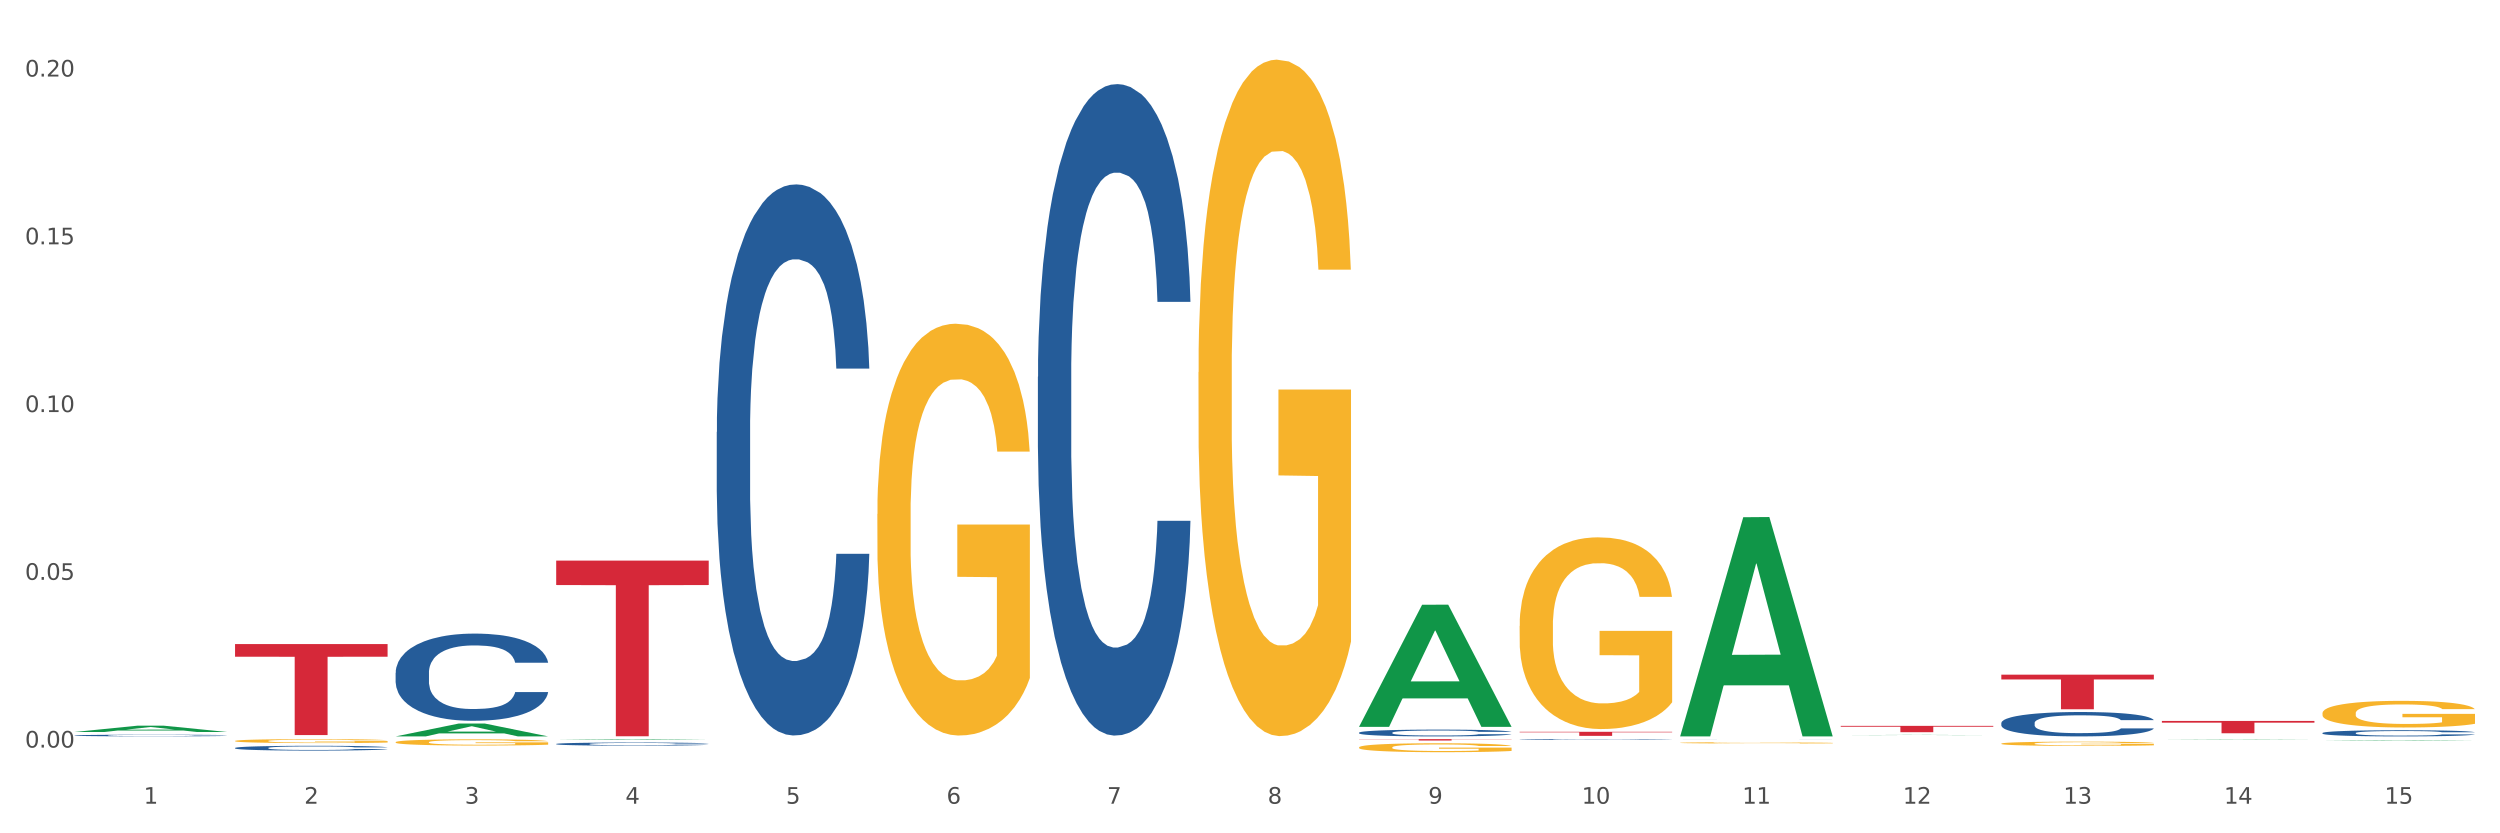 <?xml version="1.0" encoding="utf-8" standalone="no"?>
<!DOCTYPE svg PUBLIC "-//W3C//DTD SVG 1.1//EN"
  "http://www.w3.org/Graphics/SVG/1.1/DTD/svg11.dtd">
<svg xmlns:xlink="http://www.w3.org/1999/xlink" width="1080pt" height="360pt" viewBox="0 0 1080 360" xmlns="http://www.w3.org/2000/svg" version="1.1">
 <rect x="0" y="0" width="1080" height="360" fill="#333333" stroke="none"/>
 <defs>
  <style type="text/css">*{stroke-linejoin: round; stroke-linecap: butt}</style>
 </defs>
 <g id="figure_1">
  <g id="patch_1">
   <path d="M 0 360 
L 1080 360 
L 1080 0 
L 0 0 
z
" style="fill: #ffffff; stroke: #ffffff; stroke-linejoin: miter"/>
  </g>
  <g id="axes_1">
   <g id="matplotlib.axis_1">
    <g id="xtick_1">
     <g id="text_1">
      <!-- 1 -->
      <g style="fill: #4d4d4d" transform="translate(62.07 347.204) scale(0.096 -0.096)">
       <defs>
        <path id="DejaVuSans-31" d="M 794 531 
L 1825 531 
L 1825 4091 
L 703 3866 
L 703 4441 
L 1819 4666 
L 2450 4666 
L 2450 531 
L 3481 531 
L 3481 0 
L 794 0 
L 794 531 
z
" transform="scale(0.016)"/>
       </defs>
       <use xlink:href="#DejaVuSans-31"/>
      </g>
     </g>
    </g>
    <g id="xtick_2">
     <g id="text_2">
      <!-- 2 -->
      <g style="fill: #4d4d4d" transform="translate(131.436 347.204) scale(0.096 -0.096)">
       <defs>
        <path id="DejaVuSans-32" d="M 1228 531 
L 3431 531 
L 3431 0 
L 469 0 
L 469 531 
Q 828 903 1448 1529 
Q 2069 2156 2228 2338 
Q 2531 2678 2651 2914 
Q 2772 3150 2772 3378 
Q 2772 3750 2511 3984 
Q 2250 4219 1831 4219 
Q 1534 4219 1204 4116 
Q 875 4013 500 3803 
L 500 4441 
Q 881 4594 1212 4672 
Q 1544 4750 1819 4750 
Q 2544 4750 2975 4387 
Q 3406 4025 3406 3419 
Q 3406 3131 3298 2873 
Q 3191 2616 2906 2266 
Q 2828 2175 2409 1742 
Q 1991 1309 1228 531 
z
" transform="scale(0.016)"/>
       </defs>
       <use xlink:href="#DejaVuSans-32"/>
      </g>
     </g>
    </g>
    <g id="xtick_3">
     <g id="text_3">
      <!-- 3 -->
      <g style="fill: #4d4d4d" transform="translate(200.802 347.204) scale(0.096 -0.096)">
       <defs>
        <path id="DejaVuSans-33" d="M 2597 2516 
Q 3050 2419 3304 2112 
Q 3559 1806 3559 1356 
Q 3559 666 3084 287 
Q 2609 -91 1734 -91 
Q 1441 -91 1130 -33 
Q 819 25 488 141 
L 488 750 
Q 750 597 1062 519 
Q 1375 441 1716 441 
Q 2309 441 2620 675 
Q 2931 909 2931 1356 
Q 2931 1769 2642 2001 
Q 2353 2234 1838 2234 
L 1294 2234 
L 1294 2753 
L 1863 2753 
Q 2328 2753 2575 2939 
Q 2822 3125 2822 3475 
Q 2822 3834 2567 4026 
Q 2313 4219 1838 4219 
Q 1578 4219 1281 4162 
Q 984 4106 628 3988 
L 628 4550 
Q 988 4650 1302 4700 
Q 1616 4750 1894 4750 
Q 2613 4750 3031 4423 
Q 3450 4097 3450 3541 
Q 3450 3153 3228 2886 
Q 3006 2619 2597 2516 
z
" transform="scale(0.016)"/>
       </defs>
       <use xlink:href="#DejaVuSans-33"/>
      </g>
     </g>
    </g>
    <g id="xtick_4">
     <g id="text_4">
      <!-- 4 -->
      <g style="fill: #4d4d4d" transform="translate(270.169 347.204) scale(0.096 -0.096)">
       <defs>
        <path id="DejaVuSans-34" d="M 2419 4116 
L 825 1625 
L 2419 1625 
L 2419 4116 
z
M 2253 4666 
L 3047 4666 
L 3047 1625 
L 3713 1625 
L 3713 1100 
L 3047 1100 
L 3047 0 
L 2419 0 
L 2419 1100 
L 313 1100 
L 313 1709 
L 2253 4666 
z
" transform="scale(0.016)"/>
       </defs>
       <use xlink:href="#DejaVuSans-34"/>
      </g>
     </g>
    </g>
    <g id="xtick_5">
     <g id="text_5">
      <!-- 5 -->
      <g style="fill: #4d4d4d" transform="translate(339.535 347.204) scale(0.096 -0.096)">
       <defs>
        <path id="DejaVuSans-35" d="M 691 4666 
L 3169 4666 
L 3169 4134 
L 1269 4134 
L 1269 2991 
Q 1406 3038 1543 3061 
Q 1681 3084 1819 3084 
Q 2600 3084 3056 2656 
Q 3513 2228 3513 1497 
Q 3513 744 3044 326 
Q 2575 -91 1722 -91 
Q 1428 -91 1123 -41 
Q 819 9 494 109 
L 494 744 
Q 775 591 1075 516 
Q 1375 441 1709 441 
Q 2250 441 2565 725 
Q 2881 1009 2881 1497 
Q 2881 1984 2565 2268 
Q 2250 2553 1709 2553 
Q 1456 2553 1204 2497 
Q 953 2441 691 2322 
L 691 4666 
z
" transform="scale(0.016)"/>
       </defs>
       <use xlink:href="#DejaVuSans-35"/>
      </g>
     </g>
    </g>
    <g id="xtick_6">
     <g id="text_6">
      <!-- 6 -->
      <g style="fill: #4d4d4d" transform="translate(408.901 347.204) scale(0.096 -0.096)">
       <defs>
        <path id="DejaVuSans-36" d="M 2113 2584 
Q 1688 2584 1439 2293 
Q 1191 2003 1191 1497 
Q 1191 994 1439 701 
Q 1688 409 2113 409 
Q 2538 409 2786 701 
Q 3034 994 3034 1497 
Q 3034 2003 2786 2293 
Q 2538 2584 2113 2584 
z
M 3366 4563 
L 3366 3988 
Q 3128 4100 2886 4159 
Q 2644 4219 2406 4219 
Q 1781 4219 1451 3797 
Q 1122 3375 1075 2522 
Q 1259 2794 1537 2939 
Q 1816 3084 2150 3084 
Q 2853 3084 3261 2657 
Q 3669 2231 3669 1497 
Q 3669 778 3244 343 
Q 2819 -91 2113 -91 
Q 1303 -91 875 529 
Q 447 1150 447 2328 
Q 447 3434 972 4092 
Q 1497 4750 2381 4750 
Q 2619 4750 2861 4703 
Q 3103 4656 3366 4563 
z
" transform="scale(0.016)"/>
       </defs>
       <use xlink:href="#DejaVuSans-36"/>
      </g>
     </g>
    </g>
    <g id="xtick_7">
     <g id="text_7">
      <!-- 7 -->
      <g style="fill: #4d4d4d" transform="translate(478.267 347.204) scale(0.096 -0.096)">
       <defs>
        <path id="DejaVuSans-37" d="M 525 4666 
L 3525 4666 
L 3525 4397 
L 1831 0 
L 1172 0 
L 2766 4134 
L 525 4134 
L 525 4666 
z
" transform="scale(0.016)"/>
       </defs>
       <use xlink:href="#DejaVuSans-37"/>
      </g>
     </g>
    </g>
    <g id="xtick_8">
     <g id="text_8">
      <!-- 8 -->
      <g style="fill: #4d4d4d" transform="translate(547.634 347.204) scale(0.096 -0.096)">
       <defs>
        <path id="DejaVuSans-38" d="M 2034 2216 
Q 1584 2216 1326 1975 
Q 1069 1734 1069 1313 
Q 1069 891 1326 650 
Q 1584 409 2034 409 
Q 2484 409 2743 651 
Q 3003 894 3003 1313 
Q 3003 1734 2745 1975 
Q 2488 2216 2034 2216 
z
M 1403 2484 
Q 997 2584 770 2862 
Q 544 3141 544 3541 
Q 544 4100 942 4425 
Q 1341 4750 2034 4750 
Q 2731 4750 3128 4425 
Q 3525 4100 3525 3541 
Q 3525 3141 3298 2862 
Q 3072 2584 2669 2484 
Q 3125 2378 3379 2068 
Q 3634 1759 3634 1313 
Q 3634 634 3220 271 
Q 2806 -91 2034 -91 
Q 1263 -91 848 271 
Q 434 634 434 1313 
Q 434 1759 690 2068 
Q 947 2378 1403 2484 
z
M 1172 3481 
Q 1172 3119 1398 2916 
Q 1625 2713 2034 2713 
Q 2441 2713 2670 2916 
Q 2900 3119 2900 3481 
Q 2900 3844 2670 4047 
Q 2441 4250 2034 4250 
Q 1625 4250 1398 4047 
Q 1172 3844 1172 3481 
z
" transform="scale(0.016)"/>
       </defs>
       <use xlink:href="#DejaVuSans-38"/>
      </g>
     </g>
    </g>
    <g id="xtick_9">
     <g id="text_9">
      <!-- 9 -->
      <g style="fill: #4d4d4d" transform="translate(617 347.204) scale(0.096 -0.096)">
       <defs>
        <path id="DejaVuSans-39" d="M 703 97 
L 703 672 
Q 941 559 1184 500 
Q 1428 441 1663 441 
Q 2288 441 2617 861 
Q 2947 1281 2994 2138 
Q 2813 1869 2534 1725 
Q 2256 1581 1919 1581 
Q 1219 1581 811 2004 
Q 403 2428 403 3163 
Q 403 3881 828 4315 
Q 1253 4750 1959 4750 
Q 2769 4750 3195 4129 
Q 3622 3509 3622 2328 
Q 3622 1225 3098 567 
Q 2575 -91 1691 -91 
Q 1453 -91 1209 -44 
Q 966 3 703 97 
z
M 1959 2075 
Q 2384 2075 2632 2365 
Q 2881 2656 2881 3163 
Q 2881 3666 2632 3958 
Q 2384 4250 1959 4250 
Q 1534 4250 1286 3958 
Q 1038 3666 1038 3163 
Q 1038 2656 1286 2365 
Q 1534 2075 1959 2075 
z
" transform="scale(0.016)"/>
       </defs>
       <use xlink:href="#DejaVuSans-39"/>
      </g>
     </g>
    </g>
    <g id="xtick_10">
     <g id="text_10">
      <!-- 10 -->
      <g style="fill: #4d4d4d" transform="translate(683.312 347.204) scale(0.096 -0.096)">
       <defs>
        <path id="DejaVuSans-30" d="M 2034 4250 
Q 1547 4250 1301 3770 
Q 1056 3291 1056 2328 
Q 1056 1369 1301 889 
Q 1547 409 2034 409 
Q 2525 409 2770 889 
Q 3016 1369 3016 2328 
Q 3016 3291 2770 3770 
Q 2525 4250 2034 4250 
z
M 2034 4750 
Q 2819 4750 3233 4129 
Q 3647 3509 3647 2328 
Q 3647 1150 3233 529 
Q 2819 -91 2034 -91 
Q 1250 -91 836 529 
Q 422 1150 422 2328 
Q 422 3509 836 4129 
Q 1250 4750 2034 4750 
z
" transform="scale(0.016)"/>
       </defs>
       <use xlink:href="#DejaVuSans-31"/>
       <use xlink:href="#DejaVuSans-30" transform="translate(63.623 0)"/>
      </g>
     </g>
    </g>
    <g id="xtick_11">
     <g id="text_11">
      <!-- 11 -->
      <g style="fill: #4d4d4d" transform="translate(752.678 347.204) scale(0.096 -0.096)">
       <use xlink:href="#DejaVuSans-31"/>
       <use xlink:href="#DejaVuSans-31" transform="translate(63.623 0)"/>
      </g>
     </g>
    </g>
    <g id="xtick_12">
     <g id="text_12">
      <!-- 12 -->
      <g style="fill: #4d4d4d" transform="translate(822.044 347.204) scale(0.096 -0.096)">
       <use xlink:href="#DejaVuSans-31"/>
       <use xlink:href="#DejaVuSans-32" transform="translate(63.623 0)"/>
      </g>
     </g>
    </g>
    <g id="xtick_13">
     <g id="text_13">
      <!-- 13 -->
      <g style="fill: #4d4d4d" transform="translate(891.411 347.204) scale(0.096 -0.096)">
       <use xlink:href="#DejaVuSans-31"/>
       <use xlink:href="#DejaVuSans-33" transform="translate(63.623 0)"/>
      </g>
     </g>
    </g>
    <g id="xtick_14">
     <g id="text_14">
      <!-- 14 -->
      <g style="fill: #4d4d4d" transform="translate(960.777 347.204) scale(0.096 -0.096)">
       <use xlink:href="#DejaVuSans-31"/>
       <use xlink:href="#DejaVuSans-34" transform="translate(63.623 0)"/>
      </g>
     </g>
    </g>
    <g id="xtick_15">
     <g id="text_15">
      <!-- 15 -->
      <g style="fill: #4d4d4d" transform="translate(1030.143 347.204) scale(0.096 -0.096)">
       <use xlink:href="#DejaVuSans-31"/>
       <use xlink:href="#DejaVuSans-35" transform="translate(63.623 0)"/>
      </g>
     </g>
    </g>
    <g id="xtick_16"/>
    <g id="xtick_17"/>
    <g id="xtick_18"/>
    <g id="xtick_19"/>
    <g id="xtick_20"/>
    <g id="xtick_21"/>
    <g id="xtick_22"/>
    <g id="xtick_23"/>
    <g id="xtick_24"/>
    <g id="xtick_25"/>
    <g id="xtick_26"/>
    <g id="xtick_27"/>
    <g id="xtick_28"/>
    <g id="xtick_29"/>
   </g>
   <g id="matplotlib.axis_2">
    <g id="ytick_1">
     <g id="text_16">
      <!-- 0.00 -->
      <g style="fill: #4d4d4d" transform="translate(10.8 322.954) scale(0.096 -0.096)">
       <defs>
        <path id="DejaVuSans-2e" d="M 684 794 
L 1344 794 
L 1344 0 
L 684 0 
L 684 794 
z
" transform="scale(0.016)"/>
       </defs>
       <use xlink:href="#DejaVuSans-30"/>
       <use xlink:href="#DejaVuSans-2e" transform="translate(63.623 0)"/>
       <use xlink:href="#DejaVuSans-30" transform="translate(95.41 0)"/>
       <use xlink:href="#DejaVuSans-30" transform="translate(159.033 0)"/>
      </g>
     </g>
    </g>
    <g id="ytick_2">
     <g id="text_17">
      <!-- 0.05 -->
      <g style="fill: #4d4d4d" transform="translate(10.8 250.484) scale(0.096 -0.096)">
       <use xlink:href="#DejaVuSans-30"/>
       <use xlink:href="#DejaVuSans-2e" transform="translate(63.623 0)"/>
       <use xlink:href="#DejaVuSans-30" transform="translate(95.41 0)"/>
       <use xlink:href="#DejaVuSans-35" transform="translate(159.033 0)"/>
      </g>
     </g>
    </g>
    <g id="ytick_3">
     <g id="text_18">
      <!-- 0.10 -->
      <g style="fill: #4d4d4d" transform="translate(10.8 178.015) scale(0.096 -0.096)">
       <use xlink:href="#DejaVuSans-30"/>
       <use xlink:href="#DejaVuSans-2e" transform="translate(63.623 0)"/>
       <use xlink:href="#DejaVuSans-31" transform="translate(95.41 0)"/>
       <use xlink:href="#DejaVuSans-30" transform="translate(159.033 0)"/>
      </g>
     </g>
    </g>
    <g id="ytick_4">
     <g id="text_19">
      <!-- 0.15 -->
      <g style="fill: #4d4d4d" transform="translate(10.8 105.546) scale(0.096 -0.096)">
       <use xlink:href="#DejaVuSans-30"/>
       <use xlink:href="#DejaVuSans-2e" transform="translate(63.623 0)"/>
       <use xlink:href="#DejaVuSans-31" transform="translate(95.41 0)"/>
       <use xlink:href="#DejaVuSans-35" transform="translate(159.033 0)"/>
      </g>
     </g>
    </g>
    <g id="ytick_5">
     <g id="text_20">
      <!-- 0.20 -->
      <g style="fill: #4d4d4d" transform="translate(10.8 33.076) scale(0.096 -0.096)">
       <use xlink:href="#DejaVuSans-30"/>
       <use xlink:href="#DejaVuSans-2e" transform="translate(63.623 0)"/>
       <use xlink:href="#DejaVuSans-32" transform="translate(95.41 0)"/>
       <use xlink:href="#DejaVuSans-30" transform="translate(159.033 0)"/>
      </g>
     </g>
    </g>
    <g id="ytick_6"/>
    <g id="ytick_7"/>
    <g id="ytick_8"/>
    <g id="ytick_9"/>
   </g>
   <g id="PolyCollection_1">
    <path d="M 32.175 316.212 
L 32.243 316.21 
L 59.417 313.491 
L 70.695 313.488 
L 98.073 316.217 
L 85.029 316.217 
L 79.119 315.582 
L 51.061 315.582 
L 50.857 315.592 
L 45.151 316.217 
L 32.175 316.217 
L 32.175 316.212 
L 54.594 315.203 
L 75.586 315.2 
L 65.192 314.07 
L 65.056 314.065 
L 64.92 314.073 
L 54.526 315.2 
L 54.594 315.203 
L 32.175 316.212 
z
" clip-path="url(#paca0c0251d)" style="fill: #109648"/>
    <path d="M 170.907 318.122 
L 170.975 318.117 
L 198.15 312.57 
L 209.427 312.564 
L 236.805 318.132 
L 223.762 318.132 
L 217.851 316.836 
L 189.794 316.836 
L 189.59 316.857 
L 183.883 318.132 
L 170.907 318.132 
L 170.907 318.122 
L 193.326 316.062 
L 214.319 316.057 
L 203.924 313.751 
L 203.788 313.741 
L 203.653 313.756 
L 193.258 316.057 
L 193.326 316.062 
L 170.907 318.122 
z
" clip-path="url(#paca0c0251d)" style="fill: #109648"/>
    <path d="M 1003.302 308.089 
L 1003.38 308.078 
L 1003.38 307.699 
L 1003.535 307.373 
L 1004.314 306.585 
L 1005.481 305.933 
L 1006.336 305.586 
L 1007.192 305.302 
L 1008.204 305.018 
L 1009.448 304.723 
L 1011.705 304.292 
L 1013.105 304.072 
L 1014.817 303.84 
L 1017.929 303.504 
L 1020.185 303.314 
L 1022.519 303.157 
L 1026.331 302.967 
L 1028.821 302.883 
L 1031.466 302.82 
L 1034.656 302.778 
L 1037.068 302.768 
L 1042.358 302.799 
L 1046.871 302.894 
L 1049.049 302.967 
L 1051.85 303.094 
L 1053.328 303.178 
L 1055.74 303.346 
L 1058.23 303.567 
L 1059.942 303.756 
L 1062.509 304.114 
L 1064.454 304.471 
L 1066.244 304.913 
L 1067.177 305.218 
L 1067.877 305.502 
L 1068.5 305.828 
L 1069.122 306.343 
L 1055.118 306.343 
L 1054.573 305.975 
L 1053.717 305.628 
L 1052.473 305.291 
L 1051.383 305.081 
L 1049.516 304.818 
L 1047.805 304.65 
L 1046.015 304.524 
L 1043.837 304.419 
L 1042.125 304.366 
L 1039.713 304.324 
L 1034.967 304.334 
L 1031.777 304.419 
L 1029.599 304.524 
L 1028.199 304.618 
L 1026.954 304.723 
L 1025.553 304.871 
L 1023.919 305.092 
L 1022.752 305.291 
L 1021.585 305.544 
L 1020.652 305.796 
L 1019.796 306.091 
L 1019.096 306.406 
L 1018.551 306.732 
L 1018.084 307.132 
L 1017.695 307.794 
L 1017.695 309.235 
L 1017.851 309.561 
L 1018.24 309.992 
L 1018.707 310.318 
L 1019.485 310.707 
L 1020.185 310.97 
L 1021.508 311.348 
L 1022.986 311.664 
L 1024.153 311.864 
L 1025.32 312.032 
L 1027.343 312.263 
L 1029.599 312.453 
L 1031.544 312.568 
L 1034.189 312.673 
L 1035.979 312.715 
L 1037.535 312.736 
L 1041.347 312.736 
L 1044.07 312.705 
L 1047.104 312.631 
L 1049.438 312.537 
L 1051.383 312.421 
L 1053.562 312.232 
L 1054.962 312.053 
L 1054.962 309.855 
L 1037.846 309.845 
L 1037.846 308.383 
L 1069.2 308.383 
L 1069.2 312.673 
L 1067.877 312.894 
L 1066.399 313.094 
L 1064.843 313.273 
L 1062.509 313.494 
L 1059.708 313.704 
L 1057.219 313.851 
L 1054.573 313.977 
L 1051.461 314.093 
L 1047.416 314.198 
L 1044.926 314.24 
L 1041.814 314.272 
L 1038.157 314.282 
L 1034.967 314.261 
L 1031.855 314.209 
L 1028.588 314.114 
L 1025.398 313.977 
L 1022.986 313.841 
L 1020.574 313.672 
L 1018.007 313.452 
L 1015.984 313.241 
L 1014.428 313.052 
L 1012.716 312.81 
L 1010.849 312.495 
L 1009.448 312.211 
L 1008.204 311.916 
L 1006.881 311.538 
L 1005.947 311.212 
L 1005.014 310.802 
L 1004.469 310.497 
L 1003.847 310.023 
L 1003.38 309.361 
L 1003.302 308.089 
z
" clip-path="url(#paca0c0251d)" style="fill: #f7b32b"/>
    <path d="M 101.541 320.091 
L 101.619 320.09 
L 101.619 320.034 
L 101.775 319.986 
L 102.553 319.87 
L 103.72 319.773 
L 104.575 319.722 
L 105.431 319.68 
L 106.443 319.638 
L 107.688 319.595 
L 109.944 319.531 
L 111.344 319.499 
L 113.056 319.465 
L 116.168 319.415 
L 118.424 319.387 
L 120.758 319.364 
L 124.57 319.336 
L 127.06 319.323 
L 129.705 319.314 
L 132.895 319.308 
L 135.307 319.306 
L 140.598 319.311 
L 145.11 319.325 
L 147.289 319.336 
L 150.089 319.354 
L 151.568 319.367 
L 153.979 319.392 
L 156.469 319.424 
L 158.181 319.452 
L 160.748 319.505 
L 162.693 319.558 
L 164.483 319.623 
L 165.416 319.668 
L 166.117 319.71 
L 166.739 319.758 
L 167.361 319.834 
L 153.357 319.834 
L 152.812 319.78 
L 151.957 319.728 
L 150.712 319.679 
L 149.623 319.648 
L 147.755 319.609 
L 146.044 319.584 
L 144.254 319.565 
L 142.076 319.55 
L 140.364 319.542 
L 137.952 319.536 
L 133.206 319.538 
L 130.017 319.55 
L 127.838 319.565 
L 126.438 319.579 
L 125.193 319.595 
L 123.792 319.617 
L 122.159 319.649 
L 120.992 319.679 
L 119.825 319.716 
L 118.891 319.753 
L 118.035 319.797 
L 117.335 319.843 
L 116.79 319.891 
L 116.324 319.95 
L 115.935 320.048 
L 115.935 320.26 
L 116.09 320.309 
L 116.479 320.372 
L 116.946 320.42 
L 117.724 320.478 
L 118.424 320.516 
L 119.747 320.572 
L 121.225 320.619 
L 122.392 320.648 
L 123.559 320.673 
L 125.582 320.707 
L 127.838 320.735 
L 129.783 320.752 
L 132.428 320.768 
L 134.218 320.774 
L 135.774 320.777 
L 139.586 320.777 
L 142.309 320.772 
L 145.343 320.762 
L 147.678 320.748 
L 149.623 320.731 
L 151.801 320.703 
L 153.201 320.676 
L 153.201 320.352 
L 136.085 320.35 
L 136.085 320.135 
L 167.439 320.135 
L 167.439 320.768 
L 166.117 320.8 
L 164.638 320.83 
L 163.082 320.856 
L 160.748 320.889 
L 157.947 320.92 
L 155.458 320.942 
L 152.812 320.96 
L 149.7 320.977 
L 145.655 320.993 
L 143.165 320.999 
L 140.053 321.004 
L 136.396 321.005 
L 133.206 321.002 
L 130.094 320.994 
L 126.827 320.98 
L 123.637 320.96 
L 121.225 320.94 
L 118.813 320.915 
L 116.246 320.883 
L 114.223 320.852 
L 112.667 320.824 
L 110.955 320.788 
L 109.088 320.741 
L 107.688 320.7 
L 106.443 320.656 
L 105.12 320.6 
L 104.186 320.552 
L 103.253 320.492 
L 102.708 320.447 
L 102.086 320.377 
L 101.619 320.279 
L 101.541 320.091 
z
" clip-path="url(#paca0c0251d)" style="fill: #f7b32b"/>
    <path d="M 587.105 322.872 
L 587.183 322.868 
L 587.183 322.741 
L 587.338 322.632 
L 588.116 322.367 
L 589.283 322.149 
L 590.139 322.032 
L 590.995 321.937 
L 592.006 321.842 
L 593.251 321.743 
L 595.507 321.598 
L 596.908 321.524 
L 598.619 321.447 
L 601.731 321.334 
L 603.988 321.27 
L 606.322 321.217 
L 610.134 321.154 
L 612.624 321.126 
L 615.269 321.105 
L 618.459 321.09 
L 620.871 321.087 
L 626.161 321.097 
L 630.674 321.129 
L 632.852 321.154 
L 635.653 321.196 
L 637.131 321.224 
L 639.543 321.281 
L 642.033 321.355 
L 643.744 321.418 
L 646.312 321.538 
L 648.257 321.658 
L 650.046 321.807 
L 650.98 321.909 
L 651.68 322.004 
L 652.302 322.113 
L 652.925 322.286 
L 638.921 322.286 
L 638.376 322.163 
L 637.52 322.046 
L 636.275 321.933 
L 635.186 321.863 
L 633.319 321.775 
L 631.607 321.718 
L 629.818 321.676 
L 627.639 321.641 
L 625.928 321.623 
L 623.516 321.609 
L 618.77 321.612 
L 615.58 321.641 
L 613.402 321.676 
L 612.001 321.708 
L 610.756 321.743 
L 609.356 321.792 
L 607.722 321.866 
L 606.555 321.933 
L 605.388 322.018 
L 604.455 322.103 
L 603.599 322.202 
L 602.898 322.307 
L 602.354 322.417 
L 601.887 322.551 
L 601.498 322.773 
L 601.498 323.256 
L 601.654 323.366 
L 602.043 323.51 
L 602.509 323.62 
L 603.287 323.75 
L 603.988 323.838 
L 605.31 323.965 
L 606.789 324.071 
L 607.956 324.138 
L 609.123 324.195 
L 611.145 324.272 
L 613.402 324.336 
L 615.347 324.375 
L 617.992 324.41 
L 619.781 324.424 
L 621.337 324.431 
L 625.15 324.431 
L 627.873 324.42 
L 630.907 324.396 
L 633.241 324.364 
L 635.186 324.325 
L 637.365 324.262 
L 638.765 324.202 
L 638.765 323.464 
L 621.649 323.461 
L 621.649 322.971 
L 653.003 322.971 
L 653.003 324.41 
L 651.68 324.484 
L 650.202 324.551 
L 648.646 324.611 
L 646.312 324.685 
L 643.511 324.755 
L 641.021 324.805 
L 638.376 324.847 
L 635.264 324.886 
L 631.218 324.921 
L 628.729 324.935 
L 625.617 324.946 
L 621.96 324.95 
L 618.77 324.942 
L 615.658 324.925 
L 612.39 324.893 
L 609.2 324.847 
L 606.789 324.801 
L 604.377 324.745 
L 601.809 324.671 
L 599.786 324.6 
L 598.23 324.537 
L 596.519 324.456 
L 594.652 324.35 
L 593.251 324.255 
L 592.006 324.156 
L 590.684 324.029 
L 589.75 323.919 
L 588.816 323.782 
L 588.272 323.68 
L 587.649 323.521 
L 587.183 323.299 
L 587.105 322.872 
z
" clip-path="url(#paca0c0251d)" style="fill: #f7b32b"/>
    <path d="M 656.471 270.403 
L 656.549 270.328 
L 656.549 267.605 
L 656.704 265.26 
L 657.482 259.587 
L 658.649 254.897 
L 659.505 252.401 
L 660.361 250.359 
L 661.372 248.316 
L 662.617 246.198 
L 664.874 243.097 
L 666.274 241.509 
L 667.986 239.845 
L 671.098 237.424 
L 673.354 236.063 
L 675.688 234.928 
L 679.5 233.567 
L 681.99 232.961 
L 684.635 232.508 
L 687.825 232.205 
L 690.237 232.129 
L 695.527 232.356 
L 700.04 233.037 
L 702.218 233.567 
L 705.019 234.474 
L 706.497 235.079 
L 708.909 236.29 
L 711.399 237.878 
L 713.111 239.24 
L 715.678 241.811 
L 717.623 244.383 
L 719.412 247.56 
L 720.346 249.754 
L 721.046 251.796 
L 721.669 254.141 
L 722.291 257.847 
L 708.287 257.847 
L 707.742 255.2 
L 706.886 252.703 
L 705.642 250.283 
L 704.552 248.77 
L 702.685 246.879 
L 700.973 245.669 
L 699.184 244.761 
L 697.006 244.005 
L 695.294 243.627 
L 692.882 243.324 
L 688.136 243.4 
L 684.946 244.005 
L 682.768 244.761 
L 681.367 245.442 
L 680.123 246.198 
L 678.722 247.257 
L 677.088 248.846 
L 675.921 250.283 
L 674.754 252.098 
L 673.821 253.914 
L 672.965 256.032 
L 672.265 258.301 
L 671.72 260.646 
L 671.253 263.52 
L 670.864 268.285 
L 670.864 278.648 
L 671.02 280.993 
L 671.409 284.094 
L 671.876 286.439 
L 672.654 289.237 
L 673.354 291.128 
L 674.677 293.852 
L 676.155 296.121 
L 677.322 297.558 
L 678.489 298.768 
L 680.512 300.432 
L 682.768 301.794 
L 684.713 302.626 
L 687.358 303.382 
L 689.148 303.685 
L 690.704 303.836 
L 694.516 303.836 
L 697.239 303.609 
L 700.273 303.08 
L 702.607 302.399 
L 704.552 301.567 
L 706.731 300.205 
L 708.131 298.919 
L 708.131 283.111 
L 691.015 283.035 
L 691.015 272.521 
L 722.369 272.521 
L 722.369 303.382 
L 721.046 304.971 
L 719.568 306.408 
L 718.012 307.694 
L 715.678 309.282 
L 712.877 310.795 
L 710.387 311.854 
L 707.742 312.761 
L 704.63 313.593 
L 700.584 314.35 
L 698.095 314.652 
L 694.983 314.879 
L 691.326 314.955 
L 688.136 314.804 
L 685.024 314.426 
L 681.756 313.745 
L 678.567 312.761 
L 676.155 311.778 
L 673.743 310.568 
L 671.175 308.979 
L 669.153 307.467 
L 667.597 306.105 
L 665.885 304.365 
L 664.018 302.096 
L 662.617 300.054 
L 661.372 297.936 
L 660.05 295.213 
L 659.116 292.868 
L 658.183 289.918 
L 657.638 287.725 
L 657.016 284.321 
L 656.549 279.556 
L 656.471 270.403 
z
" clip-path="url(#paca0c0251d)" style="fill: #f7b32b"/>
    <path d="M 517.739 160.806 
L 517.816 160.539 
L 517.816 150.931 
L 517.972 142.657 
L 518.75 122.64 
L 519.917 106.093 
L 520.773 97.286 
L 521.629 90.08 
L 522.64 82.874 
L 523.885 75.401 
L 526.141 64.458 
L 527.542 58.854 
L 529.253 52.982 
L 532.365 44.442 
L 534.621 39.638 
L 536.956 35.634 
L 540.768 30.83 
L 543.257 28.695 
L 545.903 27.094 
L 549.093 26.026 
L 551.504 25.759 
L 556.795 26.56 
L 561.307 28.962 
L 563.486 30.83 
L 566.287 34.033 
L 567.765 36.168 
L 570.177 40.438 
L 572.666 46.043 
L 574.378 50.847 
L 576.946 59.921 
L 578.891 68.996 
L 580.68 80.205 
L 581.614 87.945 
L 582.314 95.151 
L 582.936 103.424 
L 583.559 116.502 
L 569.554 116.502 
L 569.01 107.161 
L 568.154 98.353 
L 566.909 89.813 
L 565.82 84.475 
L 563.953 77.803 
L 562.241 73.533 
L 560.452 70.33 
L 558.273 67.661 
L 556.562 66.327 
L 554.15 65.259 
L 549.404 65.526 
L 546.214 67.661 
L 544.035 70.33 
L 542.635 72.732 
L 541.39 75.401 
L 539.99 79.137 
L 538.356 84.742 
L 537.189 89.813 
L 536.022 96.218 
L 535.088 102.624 
L 534.232 110.097 
L 533.532 118.103 
L 532.988 126.377 
L 532.521 136.519 
L 532.132 153.333 
L 532.132 189.897 
L 532.287 198.17 
L 532.676 209.113 
L 533.143 217.386 
L 533.921 227.261 
L 534.621 233.933 
L 535.944 243.541 
L 537.422 251.548 
L 538.589 256.619 
L 539.756 260.889 
L 541.779 266.761 
L 544.035 271.565 
L 545.981 274.501 
L 548.626 277.169 
L 550.415 278.237 
L 551.971 278.771 
L 555.784 278.771 
L 558.507 277.97 
L 561.541 276.102 
L 563.875 273.7 
L 565.82 270.764 
L 567.998 265.96 
L 569.399 261.423 
L 569.399 205.643 
L 552.282 205.376 
L 552.282 168.279 
L 583.636 168.279 
L 583.636 277.169 
L 582.314 282.774 
L 580.836 287.845 
L 579.28 292.382 
L 576.946 297.987 
L 574.145 303.325 
L 571.655 307.061 
L 569.01 310.264 
L 565.898 313.2 
L 561.852 315.868 
L 559.362 316.936 
L 556.25 317.737 
L 552.594 318.004 
L 549.404 317.47 
L 546.292 316.135 
L 543.024 313.733 
L 539.834 310.264 
L 537.422 306.794 
L 535.01 302.524 
L 532.443 296.919 
L 530.42 291.582 
L 528.864 286.778 
L 527.153 280.639 
L 525.285 272.632 
L 523.885 265.426 
L 522.64 257.953 
L 521.317 248.345 
L 520.384 240.072 
L 519.45 229.663 
L 518.906 221.923 
L 518.283 209.913 
L 517.816 193.099 
L 517.739 160.806 
z
" clip-path="url(#paca0c0251d)" style="fill: #f7b32b"/>
    <path d="M 379.006 222.05 
L 379.084 221.888 
L 379.084 216.039 
L 379.24 211.002 
L 380.018 198.816 
L 381.185 188.743 
L 382.04 183.381 
L 382.896 178.995 
L 383.908 174.608 
L 385.152 170.058 
L 387.409 163.397 
L 388.809 159.985 
L 390.521 156.411 
L 393.633 151.212 
L 395.889 148.287 
L 398.223 145.85 
L 402.035 142.925 
L 404.525 141.626 
L 407.17 140.651 
L 410.36 140.001 
L 412.772 139.838 
L 418.062 140.326 
L 422.575 141.788 
L 424.753 142.925 
L 427.554 144.875 
L 429.032 146.175 
L 431.444 148.774 
L 433.934 152.186 
L 435.646 155.111 
L 438.213 160.635 
L 440.158 166.159 
L 441.948 172.983 
L 442.881 177.695 
L 443.581 182.082 
L 444.204 187.118 
L 444.826 195.079 
L 430.822 195.079 
L 430.277 189.393 
L 429.422 184.031 
L 428.177 178.832 
L 427.087 175.583 
L 425.22 171.521 
L 423.509 168.921 
L 421.719 166.971 
L 419.541 165.347 
L 417.829 164.534 
L 415.417 163.884 
L 410.671 164.047 
L 407.481 165.347 
L 405.303 166.971 
L 403.903 168.434 
L 402.658 170.058 
L 401.257 172.333 
L 399.624 175.745 
L 398.456 178.832 
L 397.289 182.731 
L 396.356 186.631 
L 395.5 191.18 
L 394.8 196.054 
L 394.255 201.091 
L 393.788 207.265 
L 393.399 217.501 
L 393.399 239.76 
L 393.555 244.796 
L 393.944 251.458 
L 394.411 256.495 
L 395.189 262.506 
L 395.889 266.568 
L 397.212 272.417 
L 398.69 277.291 
L 399.857 280.378 
L 401.024 282.978 
L 403.047 286.552 
L 405.303 289.477 
L 407.248 291.264 
L 409.893 292.889 
L 411.683 293.539 
L 413.239 293.864 
L 417.051 293.864 
L 419.774 293.376 
L 422.808 292.239 
L 425.142 290.777 
L 427.087 288.989 
L 429.266 286.065 
L 430.666 283.303 
L 430.666 249.346 
L 413.55 249.183 
L 413.55 226.599 
L 444.904 226.599 
L 444.904 292.889 
L 443.581 296.301 
L 442.103 299.388 
L 440.547 302.15 
L 438.213 305.562 
L 435.412 308.811 
L 432.923 311.086 
L 430.277 313.035 
L 427.165 314.823 
L 423.12 316.447 
L 420.63 317.097 
L 417.518 317.585 
L 413.861 317.747 
L 410.671 317.422 
L 407.559 316.61 
L 404.292 315.148 
L 401.102 313.035 
L 398.69 310.923 
L 396.278 308.324 
L 393.711 304.912 
L 391.688 301.662 
L 390.132 298.738 
L 388.42 295.001 
L 386.553 290.127 
L 385.152 285.74 
L 383.908 281.191 
L 382.585 275.342 
L 381.651 270.305 
L 380.718 263.968 
L 380.173 259.257 
L 379.551 251.945 
L 379.084 241.709 
L 379.006 222.05 
z
" clip-path="url(#paca0c0251d)" style="fill: #f7b32b"/>
    <path d="M 170.907 320.628 
L 170.985 320.626 
L 170.985 320.538 
L 171.141 320.461 
L 171.919 320.277 
L 173.086 320.125 
L 173.942 320.044 
L 174.798 319.978 
L 175.809 319.912 
L 177.054 319.843 
L 179.31 319.742 
L 180.71 319.691 
L 182.422 319.637 
L 185.534 319.558 
L 187.79 319.514 
L 190.124 319.477 
L 193.937 319.433 
L 196.426 319.413 
L 199.072 319.398 
L 202.261 319.389 
L 204.673 319.386 
L 209.964 319.394 
L 214.476 319.416 
L 216.655 319.433 
L 219.456 319.462 
L 220.934 319.482 
L 223.346 319.521 
L 225.835 319.573 
L 227.547 319.617 
L 230.114 319.7 
L 232.059 319.784 
L 233.849 319.887 
L 234.783 319.958 
L 235.483 320.024 
L 236.105 320.101 
L 236.728 320.221 
L 222.723 320.221 
L 222.179 320.135 
L 221.323 320.054 
L 220.078 319.975 
L 218.989 319.926 
L 217.122 319.865 
L 215.41 319.826 
L 213.62 319.796 
L 211.442 319.772 
L 209.73 319.759 
L 207.319 319.749 
L 202.573 319.752 
L 199.383 319.772 
L 197.204 319.796 
L 195.804 319.818 
L 194.559 319.843 
L 193.159 319.877 
L 191.525 319.929 
L 190.358 319.975 
L 189.191 320.034 
L 188.257 320.093 
L 187.401 320.162 
L 186.701 320.236 
L 186.157 320.312 
L 185.69 320.405 
L 185.301 320.56 
L 185.301 320.896 
L 185.456 320.972 
L 185.845 321.073 
L 186.312 321.149 
L 187.09 321.24 
L 187.79 321.301 
L 189.113 321.389 
L 190.591 321.463 
L 191.758 321.51 
L 192.925 321.549 
L 194.948 321.603 
L 197.204 321.647 
L 199.149 321.674 
L 201.795 321.699 
L 203.584 321.709 
L 205.14 321.713 
L 208.952 321.713 
L 211.675 321.706 
L 214.71 321.689 
L 217.044 321.667 
L 218.989 321.64 
L 221.167 321.596 
L 222.568 321.554 
L 222.568 321.041 
L 205.451 321.038 
L 205.451 320.697 
L 236.805 320.697 
L 236.805 321.699 
L 235.483 321.75 
L 234.004 321.797 
L 232.448 321.839 
L 230.114 321.89 
L 227.314 321.939 
L 224.824 321.974 
L 222.179 322.003 
L 219.067 322.03 
L 215.021 322.055 
L 212.531 322.065 
L 209.419 322.072 
L 205.763 322.074 
L 202.573 322.069 
L 199.461 322.057 
L 196.193 322.035 
L 193.003 322.003 
L 190.591 321.971 
L 188.179 321.932 
L 185.612 321.88 
L 183.589 321.831 
L 182.033 321.787 
L 180.321 321.731 
L 178.454 321.657 
L 177.054 321.591 
L 175.809 321.522 
L 174.486 321.434 
L 173.553 321.358 
L 172.619 321.262 
L 172.074 321.191 
L 171.452 321.08 
L 170.985 320.925 
L 170.907 320.628 
z
" clip-path="url(#paca0c0251d)" style="fill: #f7b32b"/>
    <path d="M 864.57 312.325 
L 864.648 312.315 
L 864.648 312.046 
L 864.881 311.68 
L 865.738 311.005 
L 866.829 310.495 
L 868.698 309.898 
L 869.711 309.648 
L 871.035 309.368 
L 873.761 308.916 
L 876.877 308.53 
L 879.058 308.318 
L 880.694 308.184 
L 884.355 307.943 
L 886.458 307.837 
L 888.639 307.75 
L 890.508 307.692 
L 893.624 307.625 
L 896.117 307.596 
L 898.999 307.587 
L 901.413 307.596 
L 904.607 307.635 
L 909.281 307.75 
L 911.072 307.818 
L 913.487 307.933 
L 915.979 308.087 
L 918.005 308.241 
L 920.341 308.463 
L 922.756 308.752 
L 925.093 309.118 
L 926.729 309.455 
L 928.053 309.811 
L 929.221 310.245 
L 930.078 310.717 
L 930.468 311.111 
L 916.213 311.111 
L 915.824 310.755 
L 915.045 310.37 
L 914.266 310.11 
L 913.409 309.898 
L 912.085 309.657 
L 910.916 309.503 
L 908.969 309.32 
L 907.177 309.205 
L 905.697 309.137 
L 903.906 309.079 
L 900.089 309.022 
L 897.363 309.022 
L 895.649 309.041 
L 893.546 309.089 
L 891.754 309.156 
L 889.651 309.272 
L 888.016 309.397 
L 886.38 309.561 
L 885.445 309.676 
L 884.043 309.888 
L 883.108 310.062 
L 881.862 310.36 
L 881.161 310.572 
L 879.915 311.121 
L 879.369 311.526 
L 879.136 311.805 
L 878.98 312.113 
L 878.98 313.615 
L 879.447 314.29 
L 879.837 314.578 
L 880.46 314.906 
L 881.628 315.33 
L 883.342 315.744 
L 885.134 316.042 
L 886.614 316.225 
L 888.016 316.36 
L 889.418 316.466 
L 891.131 316.562 
L 892.533 316.62 
L 894.637 316.678 
L 897.129 316.707 
L 899.076 316.707 
L 903.049 316.659 
L 904.841 316.611 
L 906.554 316.543 
L 908.424 316.437 
L 909.904 316.322 
L 910.76 316.235 
L 912.163 316.052 
L 913.253 315.859 
L 914.188 315.638 
L 914.811 315.445 
L 915.512 315.156 
L 916.057 314.829 
L 916.213 314.656 
L 930.468 314.656 
L 930.156 315.002 
L 929.611 315.339 
L 928.52 315.792 
L 927.663 316.052 
L 926.339 316.37 
L 924.937 316.639 
L 922.99 316.938 
L 921.198 317.159 
L 919.329 317.352 
L 917.304 317.525 
L 913.643 317.766 
L 912.318 317.834 
L 909.514 317.949 
L 907.333 318.017 
L 904.14 318.084 
L 900.868 318.123 
L 897.441 318.132 
L 894.403 318.113 
L 891.053 318.055 
L 888.95 317.997 
L 886.614 317.911 
L 883.887 317.776 
L 881.317 317.612 
L 878.902 317.42 
L 876.643 317.198 
L 874.54 316.948 
L 871.814 316.533 
L 869.789 316.129 
L 868.309 315.753 
L 867.296 315.436 
L 866.283 315.031 
L 865.738 314.752 
L 864.881 314.078 
L 864.57 313.452 
L 864.57 312.325 
z
" clip-path="url(#paca0c0251d)" style="fill: #255c99"/>
    <path d="M 448.372 162.79 
L 448.45 162.533 
L 448.45 155.336 
L 448.684 145.569 
L 449.541 127.577 
L 450.631 113.954 
L 452.501 98.018 
L 453.513 91.335 
L 454.837 83.881 
L 457.564 71.8 
L 460.679 61.519 
L 462.861 55.864 
L 464.496 52.266 
L 468.157 45.84 
L 470.26 43.012 
L 472.441 40.699 
L 474.311 39.157 
L 477.427 37.358 
L 479.919 36.587 
L 482.801 36.33 
L 485.216 36.587 
L 488.41 37.615 
L 493.083 40.699 
L 494.875 42.498 
L 497.289 45.583 
L 499.782 49.695 
L 501.807 53.808 
L 504.144 59.72 
L 506.559 67.431 
L 508.896 77.198 
L 510.531 86.194 
L 511.856 95.704 
L 513.024 107.271 
L 513.881 119.866 
L 514.27 130.404 
L 500.016 130.404 
L 499.626 120.894 
L 498.847 110.612 
L 498.068 103.672 
L 497.212 98.018 
L 495.887 91.592 
L 494.719 87.479 
L 492.772 82.596 
L 490.98 79.511 
L 489.5 77.712 
L 487.709 76.17 
L 483.892 74.628 
L 481.165 74.628 
L 479.452 75.142 
L 477.349 76.427 
L 475.557 78.226 
L 473.454 81.31 
L 471.818 84.652 
L 470.183 89.021 
L 469.248 92.106 
L 467.846 97.761 
L 466.911 102.387 
L 465.665 110.355 
L 464.964 116.01 
L 463.717 130.661 
L 463.172 141.456 
L 462.938 148.91 
L 462.783 157.135 
L 462.783 197.233 
L 463.25 215.225 
L 463.639 222.936 
L 464.263 231.675 
L 465.431 242.985 
L 467.145 254.037 
L 468.936 262.005 
L 470.416 266.889 
L 471.818 270.487 
L 473.22 273.315 
L 474.934 275.885 
L 476.336 277.427 
L 478.439 278.969 
L 480.932 279.741 
L 482.879 279.741 
L 486.852 278.455 
L 488.643 277.17 
L 490.357 275.371 
L 492.226 272.544 
L 493.706 269.459 
L 494.563 267.146 
L 495.965 262.262 
L 497.056 257.122 
L 497.99 251.21 
L 498.614 246.069 
L 499.315 238.358 
L 499.86 229.619 
L 500.016 224.992 
L 514.27 224.992 
L 513.959 234.246 
L 513.413 243.242 
L 512.323 255.322 
L 511.466 262.262 
L 510.142 270.744 
L 508.74 277.941 
L 506.792 285.909 
L 505.001 291.821 
L 503.131 296.962 
L 501.106 301.588 
L 497.445 308.014 
L 496.121 309.813 
L 493.317 312.898 
L 491.136 314.697 
L 487.942 316.496 
L 484.671 317.524 
L 481.243 317.782 
L 478.206 317.267 
L 474.856 315.725 
L 472.753 314.183 
L 470.416 311.87 
L 467.69 308.271 
L 465.119 303.902 
L 462.705 298.761 
L 460.446 292.849 
L 458.343 286.166 
L 455.616 275.114 
L 453.591 264.319 
L 452.111 254.294 
L 451.099 245.812 
L 450.086 235.017 
L 449.541 227.563 
L 448.684 209.57 
L 448.372 192.863 
L 448.372 162.79 
z
" clip-path="url(#paca0c0251d)" style="fill: #255c99"/>
    <path d="M 309.64 186.629 
L 309.718 186.412 
L 309.718 180.324 
L 309.951 172.062 
L 310.808 156.843 
L 311.899 145.32 
L 313.768 131.841 
L 314.781 126.188 
L 316.105 119.883 
L 318.831 109.664 
L 321.947 100.968 
L 324.128 96.185 
L 325.764 93.141 
L 329.425 87.706 
L 331.528 85.314 
L 333.709 83.357 
L 335.578 82.053 
L 338.694 80.531 
L 341.187 79.879 
L 344.069 79.661 
L 346.484 79.879 
L 349.677 80.748 
L 354.351 83.357 
L 356.142 84.879 
L 358.557 87.488 
L 361.05 90.967 
L 363.075 94.445 
L 365.412 99.446 
L 367.826 105.968 
L 370.163 114.23 
L 371.799 121.84 
L 373.123 129.884 
L 374.291 139.668 
L 375.148 150.321 
L 375.538 159.235 
L 361.283 159.235 
L 360.894 151.191 
L 360.115 142.494 
L 359.336 136.624 
L 358.479 131.841 
L 357.155 126.405 
L 355.987 122.927 
L 354.039 118.796 
L 352.248 116.187 
L 350.768 114.665 
L 348.976 113.361 
L 345.159 112.056 
L 342.433 112.056 
L 340.719 112.491 
L 338.616 113.578 
L 336.825 115.1 
L 334.722 117.709 
L 333.086 120.535 
L 331.45 124.231 
L 330.515 126.84 
L 329.113 131.623 
L 328.179 135.537 
L 326.932 142.277 
L 326.231 147.06 
L 324.985 159.452 
L 324.44 168.584 
L 324.206 174.889 
L 324.05 181.846 
L 324.05 215.763 
L 324.518 230.982 
L 324.907 237.504 
L 325.53 244.896 
L 326.699 254.462 
L 328.412 263.811 
L 330.204 270.551 
L 331.684 274.682 
L 333.086 277.726 
L 334.488 280.117 
L 336.202 282.291 
L 337.604 283.596 
L 339.707 284.9 
L 342.199 285.553 
L 344.147 285.553 
L 348.119 284.466 
L 349.911 283.379 
L 351.624 281.857 
L 353.494 279.465 
L 354.974 276.856 
L 355.831 274.899 
L 357.233 270.769 
L 358.323 266.42 
L 359.258 261.42 
L 359.881 257.071 
L 360.582 250.549 
L 361.127 243.157 
L 361.283 239.243 
L 375.538 239.243 
L 375.226 247.07 
L 374.681 254.68 
L 373.59 264.898 
L 372.734 270.769 
L 371.409 277.943 
L 370.007 284.031 
L 368.06 290.771 
L 366.268 295.771 
L 364.399 300.119 
L 362.374 304.033 
L 358.713 309.468 
L 357.389 310.99 
L 354.584 313.599 
L 352.403 315.121 
L 349.21 316.643 
L 345.938 317.513 
L 342.511 317.73 
L 339.473 317.295 
L 336.124 315.991 
L 334.021 314.686 
L 331.684 312.729 
L 328.957 309.686 
L 326.387 305.99 
L 323.972 301.641 
L 321.713 296.641 
L 319.61 290.988 
L 316.884 281.639 
L 314.859 272.508 
L 313.379 264.029 
L 312.366 256.854 
L 311.354 247.723 
L 310.808 241.418 
L 309.951 226.199 
L 309.64 212.067 
L 309.64 186.629 
z
" clip-path="url(#paca0c0251d)" style="fill: #255c99"/>
    <path d="M 240.274 321.383 
L 240.352 321.381 
L 240.352 321.347 
L 240.585 321.299 
L 241.442 321.212 
L 242.533 321.147 
L 244.402 321.07 
L 245.415 321.037 
L 246.739 321.001 
L 249.465 320.943 
L 252.581 320.893 
L 254.762 320.866 
L 256.398 320.849 
L 260.059 320.818 
L 262.162 320.804 
L 264.343 320.793 
L 266.212 320.785 
L 269.328 320.777 
L 271.821 320.773 
L 274.703 320.772 
L 277.117 320.773 
L 280.311 320.778 
L 284.985 320.793 
L 286.776 320.801 
L 289.191 320.816 
L 291.683 320.836 
L 293.709 320.856 
L 296.045 320.885 
L 298.46 320.922 
L 300.797 320.969 
L 302.433 321.013 
L 303.757 321.059 
L 304.925 321.114 
L 305.782 321.175 
L 306.172 321.226 
L 291.917 321.226 
L 291.528 321.18 
L 290.749 321.131 
L 289.97 321.097 
L 289.113 321.07 
L 287.789 321.039 
L 286.62 321.019 
L 284.673 320.995 
L 282.881 320.98 
L 281.401 320.972 
L 279.61 320.964 
L 275.793 320.957 
L 273.067 320.957 
L 271.353 320.959 
L 269.25 320.965 
L 267.458 320.974 
L 265.355 320.989 
L 263.72 321.005 
L 262.084 321.026 
L 261.149 321.041 
L 259.747 321.068 
L 258.812 321.091 
L 257.566 321.129 
L 256.865 321.157 
L 255.619 321.227 
L 255.073 321.28 
L 254.84 321.316 
L 254.684 321.355 
L 254.684 321.549 
L 255.151 321.636 
L 255.541 321.673 
L 256.164 321.715 
L 257.332 321.77 
L 259.046 321.823 
L 260.838 321.862 
L 262.318 321.886 
L 263.72 321.903 
L 265.122 321.917 
L 266.835 321.929 
L 268.237 321.936 
L 270.341 321.944 
L 272.833 321.948 
L 274.78 321.948 
L 278.753 321.941 
L 280.545 321.935 
L 282.258 321.927 
L 284.128 321.913 
L 285.608 321.898 
L 286.465 321.887 
L 287.867 321.863 
L 288.957 321.838 
L 289.892 321.81 
L 290.515 321.785 
L 291.216 321.748 
L 291.761 321.705 
L 291.917 321.683 
L 306.172 321.683 
L 305.86 321.728 
L 305.315 321.771 
L 304.224 321.83 
L 303.367 321.863 
L 302.043 321.904 
L 300.641 321.939 
L 298.694 321.977 
L 296.902 322.006 
L 295.033 322.031 
L 293.008 322.053 
L 289.347 322.084 
L 288.022 322.093 
L 285.218 322.108 
L 283.037 322.117 
L 279.844 322.125 
L 276.572 322.13 
L 273.145 322.131 
L 270.107 322.129 
L 266.757 322.121 
L 264.654 322.114 
L 262.318 322.103 
L 259.591 322.085 
L 257.021 322.064 
L 254.606 322.04 
L 252.347 322.011 
L 250.244 321.979 
L 247.518 321.925 
L 245.493 321.873 
L 244.013 321.825 
L 243 321.784 
L 241.987 321.732 
L 241.442 321.696 
L 240.585 321.609 
L 240.274 321.528 
L 240.274 321.383 
z
" clip-path="url(#paca0c0251d)" style="fill: #255c99"/>
    <path d="M 170.907 290.641 
L 170.985 290.606 
L 170.985 289.643 
L 171.219 288.335 
L 172.076 285.926 
L 173.166 284.103 
L 175.036 281.969 
L 176.048 281.074 
L 177.373 280.077 
L 180.099 278.459 
L 183.215 277.083 
L 185.396 276.326 
L 187.031 275.844 
L 190.692 274.984 
L 192.796 274.605 
L 194.977 274.296 
L 196.846 274.089 
L 199.962 273.848 
L 202.454 273.745 
L 205.336 273.711 
L 207.751 273.745 
L 210.945 273.883 
L 215.618 274.296 
L 217.41 274.536 
L 219.825 274.949 
L 222.317 275.5 
L 224.342 276.05 
L 226.679 276.842 
L 229.094 277.874 
L 231.431 279.182 
L 233.066 280.386 
L 234.391 281.659 
L 235.559 283.208 
L 236.416 284.894 
L 236.805 286.305 
L 222.551 286.305 
L 222.161 285.032 
L 221.382 283.655 
L 220.604 282.726 
L 219.747 281.969 
L 218.422 281.109 
L 217.254 280.558 
L 215.307 279.904 
L 213.515 279.492 
L 212.035 279.251 
L 210.244 279.044 
L 206.427 278.838 
L 203.701 278.838 
L 201.987 278.907 
L 199.884 279.079 
L 198.092 279.32 
L 195.989 279.732 
L 194.353 280.18 
L 192.718 280.765 
L 191.783 281.178 
L 190.381 281.935 
L 189.446 282.554 
L 188.2 283.621 
L 187.499 284.378 
L 186.252 286.339 
L 185.707 287.784 
L 185.474 288.782 
L 185.318 289.884 
L 185.318 295.252 
L 185.785 297.66 
L 186.175 298.693 
L 186.798 299.863 
L 187.966 301.377 
L 189.68 302.856 
L 191.471 303.923 
L 192.951 304.577 
L 194.353 305.059 
L 195.755 305.437 
L 197.469 305.781 
L 198.871 305.988 
L 200.974 306.194 
L 203.467 306.297 
L 205.414 306.297 
L 209.387 306.125 
L 211.178 305.953 
L 212.892 305.712 
L 214.761 305.334 
L 216.241 304.921 
L 217.098 304.611 
L 218.5 303.957 
L 219.591 303.269 
L 220.526 302.478 
L 221.149 301.79 
L 221.85 300.757 
L 222.395 299.587 
L 222.551 298.968 
L 236.805 298.968 
L 236.494 300.207 
L 235.949 301.411 
L 234.858 303.028 
L 234.001 303.957 
L 232.677 305.093 
L 231.275 306.057 
L 229.328 307.123 
L 227.536 307.915 
L 225.667 308.603 
L 223.641 309.222 
L 219.98 310.083 
L 218.656 310.323 
L 215.852 310.736 
L 213.671 310.977 
L 210.477 311.218 
L 207.206 311.356 
L 203.779 311.39 
L 200.741 311.321 
L 197.391 311.115 
L 195.288 310.908 
L 192.951 310.599 
L 190.225 310.117 
L 187.655 309.532 
L 185.24 308.844 
L 182.981 308.052 
L 180.878 307.158 
L 178.152 305.678 
L 176.126 304.233 
L 174.646 302.891 
L 173.634 301.755 
L 172.621 300.31 
L 172.076 299.312 
L 171.219 296.903 
L 170.907 294.667 
L 170.907 290.641 
z
" clip-path="url(#paca0c0251d)" style="fill: #255c99"/>
    <path d="M 101.541 323.113 
L 101.619 323.111 
L 101.619 323.058 
L 101.853 322.986 
L 102.71 322.853 
L 103.8 322.752 
L 105.67 322.635 
L 106.682 322.585 
L 108.006 322.53 
L 110.733 322.441 
L 113.848 322.365 
L 116.029 322.324 
L 117.665 322.297 
L 121.326 322.25 
L 123.429 322.229 
L 125.61 322.212 
L 127.48 322.2 
L 130.595 322.187 
L 133.088 322.181 
L 135.97 322.179 
L 138.385 322.181 
L 141.578 322.189 
L 146.252 322.212 
L 148.044 322.225 
L 150.458 322.248 
L 152.951 322.278 
L 154.976 322.308 
L 157.313 322.352 
L 159.728 322.409 
L 162.064 322.481 
L 163.7 322.547 
L 165.024 322.618 
L 166.193 322.703 
L 167.05 322.796 
L 167.439 322.874 
L 153.185 322.874 
L 152.795 322.804 
L 152.016 322.728 
L 151.237 322.676 
L 150.38 322.635 
L 149.056 322.587 
L 147.888 322.557 
L 145.941 322.521 
L 144.149 322.498 
L 142.669 322.485 
L 140.877 322.473 
L 137.061 322.462 
L 134.334 322.462 
L 132.621 322.466 
L 130.518 322.475 
L 128.726 322.489 
L 126.623 322.511 
L 124.987 322.536 
L 123.351 322.568 
L 122.417 322.591 
L 121.015 322.633 
L 120.08 322.667 
L 118.834 322.726 
L 118.133 322.768 
L 116.886 322.876 
L 116.341 322.955 
L 116.107 323.01 
L 115.952 323.071 
L 115.952 323.367 
L 116.419 323.5 
L 116.808 323.557 
L 117.431 323.621 
L 118.6 323.705 
L 120.314 323.787 
L 122.105 323.845 
L 123.585 323.881 
L 124.987 323.908 
L 126.389 323.929 
L 128.103 323.948 
L 129.505 323.959 
L 131.608 323.971 
L 134.101 323.976 
L 136.048 323.976 
L 140.021 323.967 
L 141.812 323.957 
L 143.526 323.944 
L 145.395 323.923 
L 146.875 323.9 
L 147.732 323.883 
L 149.134 323.847 
L 150.225 323.809 
L 151.159 323.766 
L 151.783 323.728 
L 152.484 323.671 
L 153.029 323.606 
L 153.185 323.572 
L 167.439 323.572 
L 167.128 323.64 
L 166.582 323.707 
L 165.492 323.796 
L 164.635 323.847 
L 163.311 323.91 
L 161.909 323.963 
L 159.961 324.022 
L 158.17 324.065 
L 156.3 324.103 
L 154.275 324.138 
L 150.614 324.185 
L 149.29 324.198 
L 146.486 324.221 
L 144.305 324.234 
L 141.111 324.248 
L 137.84 324.255 
L 134.412 324.257 
L 131.374 324.253 
L 128.025 324.242 
L 125.922 324.231 
L 123.585 324.213 
L 120.859 324.187 
L 118.288 324.155 
L 115.874 324.117 
L 113.615 324.073 
L 111.512 324.024 
L 108.785 323.942 
L 106.76 323.862 
L 105.28 323.788 
L 104.267 323.726 
L 103.255 323.646 
L 102.71 323.591 
L 101.853 323.458 
L 101.541 323.335 
L 101.541 323.113 
z
" clip-path="url(#paca0c0251d)" style="fill: #255c99"/>
    <path d="M 1003.302 316.659 
L 1003.38 316.656 
L 1003.38 316.588 
L 1003.614 316.495 
L 1004.47 316.324 
L 1005.561 316.194 
L 1007.43 316.043 
L 1008.443 315.979 
L 1009.767 315.909 
L 1012.494 315.794 
L 1015.609 315.696 
L 1017.79 315.642 
L 1019.426 315.608 
L 1023.087 315.547 
L 1025.19 315.52 
L 1027.371 315.498 
L 1029.241 315.483 
L 1032.356 315.466 
L 1034.849 315.459 
L 1037.731 315.456 
L 1040.146 315.459 
L 1043.339 315.469 
L 1048.013 315.498 
L 1049.805 315.515 
L 1052.219 315.544 
L 1054.712 315.584 
L 1056.737 315.623 
L 1059.074 315.679 
L 1061.489 315.752 
L 1063.825 315.845 
L 1065.461 315.931 
L 1066.785 316.021 
L 1067.954 316.131 
L 1068.811 316.251 
L 1069.2 316.351 
L 1054.945 316.351 
L 1054.556 316.26 
L 1053.777 316.163 
L 1052.998 316.097 
L 1052.141 316.043 
L 1050.817 315.982 
L 1049.649 315.943 
L 1047.701 315.896 
L 1045.91 315.867 
L 1044.43 315.85 
L 1042.638 315.835 
L 1038.822 315.821 
L 1036.095 315.821 
L 1034.382 315.825 
L 1032.278 315.838 
L 1030.487 315.855 
L 1028.384 315.884 
L 1026.748 315.916 
L 1025.112 315.957 
L 1024.178 315.987 
L 1022.775 316.04 
L 1021.841 316.084 
L 1020.594 316.16 
L 1019.893 316.214 
L 1018.647 316.353 
L 1018.102 316.456 
L 1017.868 316.527 
L 1017.712 316.605 
L 1017.712 316.986 
L 1018.18 317.157 
L 1018.569 317.231 
L 1019.192 317.314 
L 1020.361 317.421 
L 1022.074 317.526 
L 1023.866 317.602 
L 1025.346 317.648 
L 1026.748 317.683 
L 1028.15 317.709 
L 1029.864 317.734 
L 1031.266 317.749 
L 1033.369 317.763 
L 1035.862 317.771 
L 1037.809 317.771 
L 1041.781 317.758 
L 1043.573 317.746 
L 1045.287 317.729 
L 1047.156 317.702 
L 1048.636 317.673 
L 1049.493 317.651 
L 1050.895 317.604 
L 1051.986 317.555 
L 1052.92 317.499 
L 1053.543 317.45 
L 1054.244 317.377 
L 1054.79 317.294 
L 1054.945 317.25 
L 1069.2 317.25 
L 1068.888 317.338 
L 1068.343 317.424 
L 1067.253 317.538 
L 1066.396 317.604 
L 1065.072 317.685 
L 1063.67 317.753 
L 1061.722 317.829 
L 1059.931 317.885 
L 1058.061 317.934 
L 1056.036 317.978 
L 1052.375 318.039 
L 1051.051 318.056 
L 1048.247 318.086 
L 1046.066 318.103 
L 1042.872 318.12 
L 1039.6 318.13 
L 1036.173 318.132 
L 1033.135 318.127 
L 1029.786 318.113 
L 1027.683 318.098 
L 1025.346 318.076 
L 1022.62 318.042 
L 1020.049 318 
L 1017.634 317.951 
L 1015.376 317.895 
L 1013.272 317.832 
L 1010.546 317.727 
L 1008.521 317.624 
L 1007.041 317.529 
L 1006.028 317.448 
L 1005.016 317.345 
L 1004.47 317.274 
L 1003.614 317.103 
L 1003.302 316.945 
L 1003.302 316.659 
z
" clip-path="url(#paca0c0251d)" style="fill: #255c99"/>
    <path d="M 101.541 278.231 
L 167.439 278.231 
L 167.439 283.696 
L 141.517 283.733 
L 141.517 317.559 
L 127.307 317.559 
L 127.307 283.733 
L 101.541 283.696 
L 101.541 278.268 
L 101.541 278.231 
z
" clip-path="url(#paca0c0251d)" style="fill: #d62839"/>
    <path d="M 240.274 242.19 
L 306.172 242.19 
L 306.172 252.733 
L 280.25 252.804 
L 280.25 318.055 
L 266.039 318.055 
L 266.039 252.804 
L 240.274 252.733 
L 240.274 242.262 
L 240.274 242.19 
z
" clip-path="url(#paca0c0251d)" style="fill: #d62839"/>
    <path d="M 587.105 319.306 
L 653.003 319.306 
L 653.003 319.391 
L 627.081 319.391 
L 627.081 319.913 
L 612.871 319.913 
L 612.871 319.391 
L 587.105 319.391 
L 587.105 319.307 
L 587.105 319.306 
z
" clip-path="url(#paca0c0251d)" style="fill: #d62839"/>
    <path d="M 656.471 316.129 
L 722.369 316.129 
L 722.369 316.373 
L 696.447 316.374 
L 696.447 317.881 
L 682.237 317.881 
L 682.237 316.374 
L 656.471 316.373 
L 656.471 316.131 
L 656.471 316.129 
z
" clip-path="url(#paca0c0251d)" style="fill: #d62839"/>
    <path d="M 795.203 313.561 
L 861.101 313.561 
L 861.101 313.942 
L 835.179 313.944 
L 835.179 316.3 
L 820.969 316.3 
L 820.969 313.944 
L 795.203 313.942 
L 795.203 313.564 
L 795.203 313.561 
z
" clip-path="url(#paca0c0251d)" style="fill: #d62839"/>
    <path d="M 864.57 291.448 
L 930.468 291.448 
L 930.468 293.528 
L 904.546 293.542 
L 904.546 306.412 
L 890.335 306.412 
L 890.335 293.542 
L 864.57 293.528 
L 864.57 291.462 
L 864.57 291.448 
z
" clip-path="url(#paca0c0251d)" style="fill: #d62839"/>
    <path d="M 587.105 316.512 
L 587.183 316.51 
L 587.183 316.434 
L 587.416 316.332 
L 588.273 316.144 
L 589.364 316.002 
L 591.233 315.835 
L 592.246 315.765 
L 593.57 315.687 
L 596.296 315.561 
L 599.412 315.454 
L 601.593 315.395 
L 603.229 315.357 
L 606.89 315.29 
L 608.993 315.26 
L 611.174 315.236 
L 613.043 315.22 
L 616.159 315.201 
L 618.652 315.193 
L 621.534 315.19 
L 623.948 315.193 
L 627.142 315.204 
L 631.816 315.236 
L 633.607 315.255 
L 636.022 315.287 
L 638.514 315.33 
L 640.54 315.373 
L 642.877 315.435 
L 645.291 315.516 
L 647.628 315.618 
L 649.264 315.712 
L 650.588 315.811 
L 651.756 315.932 
L 652.613 316.064 
L 653.003 316.174 
L 638.748 316.174 
L 638.359 316.074 
L 637.58 315.967 
L 636.801 315.894 
L 635.944 315.835 
L 634.62 315.768 
L 633.451 315.725 
L 631.504 315.674 
L 629.713 315.642 
L 628.233 315.623 
L 626.441 315.607 
L 622.624 315.591 
L 619.898 315.591 
L 618.184 315.596 
L 616.081 315.61 
L 614.29 315.628 
L 612.186 315.661 
L 610.551 315.696 
L 608.915 315.741 
L 607.98 315.773 
L 606.578 315.833 
L 605.643 315.881 
L 604.397 315.964 
L 603.696 316.023 
L 602.45 316.176 
L 601.905 316.289 
L 601.671 316.367 
L 601.515 316.453 
L 601.515 316.872 
L 601.982 317.06 
L 602.372 317.141 
L 602.995 317.232 
L 604.163 317.35 
L 605.877 317.466 
L 607.669 317.549 
L 609.149 317.6 
L 610.551 317.638 
L 611.953 317.667 
L 613.666 317.694 
L 615.069 317.71 
L 617.172 317.727 
L 619.664 317.735 
L 621.612 317.735 
L 625.584 317.721 
L 627.376 317.708 
L 629.089 317.689 
L 630.959 317.659 
L 632.439 317.627 
L 633.296 317.603 
L 634.698 317.552 
L 635.788 317.498 
L 636.723 317.436 
L 637.346 317.383 
L 638.047 317.302 
L 638.592 317.211 
L 638.748 317.162 
L 653.003 317.162 
L 652.691 317.259 
L 652.146 317.353 
L 651.055 317.479 
L 650.199 317.552 
L 648.874 317.641 
L 647.472 317.716 
L 645.525 317.799 
L 643.733 317.861 
L 641.864 317.915 
L 639.839 317.963 
L 636.178 318.03 
L 634.853 318.049 
L 632.049 318.081 
L 629.868 318.1 
L 626.675 318.119 
L 623.403 318.129 
L 619.976 318.132 
L 616.938 318.127 
L 613.589 318.111 
L 611.485 318.095 
L 609.149 318.07 
L 606.422 318.033 
L 603.852 317.987 
L 601.437 317.933 
L 599.178 317.872 
L 597.075 317.802 
L 594.349 317.686 
L 592.324 317.573 
L 590.844 317.469 
L 589.831 317.38 
L 588.818 317.267 
L 588.273 317.189 
L 587.416 317.001 
L 587.105 316.827 
L 587.105 316.512 
z
" clip-path="url(#paca0c0251d)" style="fill: #255c99"/>
    <path d="M 656.471 319.468 
L 656.549 319.468 
L 656.549 319.459 
L 656.783 319.446 
L 657.639 319.423 
L 658.73 319.406 
L 660.599 319.385 
L 661.612 319.377 
L 662.936 319.367 
L 665.662 319.352 
L 668.778 319.339 
L 670.959 319.331 
L 672.595 319.327 
L 676.256 319.319 
L 678.359 319.315 
L 680.54 319.312 
L 682.41 319.31 
L 685.525 319.308 
L 688.018 319.307 
L 690.9 319.306 
L 693.315 319.307 
L 696.508 319.308 
L 701.182 319.312 
L 702.973 319.314 
L 705.388 319.318 
L 707.881 319.323 
L 709.906 319.329 
L 712.243 319.336 
L 714.657 319.346 
L 716.994 319.359 
L 718.63 319.37 
L 719.954 319.382 
L 721.123 319.397 
L 721.979 319.413 
L 722.369 319.427 
L 708.114 319.427 
L 707.725 319.415 
L 706.946 319.402 
L 706.167 319.393 
L 705.31 319.385 
L 703.986 319.377 
L 702.818 319.372 
L 700.87 319.366 
L 699.079 319.362 
L 697.599 319.359 
L 695.807 319.357 
L 691.99 319.355 
L 689.264 319.355 
L 687.55 319.356 
L 685.447 319.358 
L 683.656 319.36 
L 681.553 319.364 
L 679.917 319.368 
L 678.281 319.374 
L 677.346 319.378 
L 675.944 319.385 
L 675.01 319.391 
L 673.763 319.401 
L 673.062 319.408 
L 671.816 319.427 
L 671.271 319.441 
L 671.037 319.451 
L 670.881 319.461 
L 670.881 319.512 
L 671.349 319.536 
L 671.738 319.545 
L 672.361 319.557 
L 673.53 319.571 
L 675.243 319.585 
L 677.035 319.595 
L 678.515 319.602 
L 679.917 319.606 
L 681.319 319.61 
L 683.033 319.613 
L 684.435 319.615 
L 686.538 319.617 
L 689.03 319.618 
L 690.978 319.618 
L 694.95 319.617 
L 696.742 319.615 
L 698.456 319.613 
L 700.325 319.609 
L 701.805 319.605 
L 702.662 319.602 
L 704.064 319.596 
L 705.154 319.589 
L 706.089 319.582 
L 706.712 319.575 
L 707.413 319.565 
L 707.959 319.554 
L 708.114 319.548 
L 722.369 319.548 
L 722.057 319.56 
L 721.512 319.571 
L 720.422 319.587 
L 719.565 319.596 
L 718.241 319.607 
L 716.838 319.616 
L 714.891 319.626 
L 713.1 319.634 
L 711.23 319.64 
L 709.205 319.646 
L 705.544 319.654 
L 704.22 319.657 
L 701.416 319.661 
L 699.235 319.663 
L 696.041 319.665 
L 692.769 319.667 
L 689.342 319.667 
L 686.304 319.666 
L 682.955 319.664 
L 680.852 319.662 
L 678.515 319.659 
L 675.789 319.655 
L 673.218 319.649 
L 670.803 319.643 
L 668.544 319.635 
L 666.441 319.626 
L 663.715 319.612 
L 661.69 319.598 
L 660.21 319.586 
L 659.197 319.575 
L 658.185 319.561 
L 657.639 319.551 
L 656.783 319.528 
L 656.471 319.507 
L 656.471 319.468 
z
" clip-path="url(#paca0c0251d)" style="fill: #255c99"/>
    <path d="M 725.837 319.457 
L 725.915 319.457 
L 725.915 319.456 
L 726.149 319.455 
L 727.006 319.453 
L 728.096 319.452 
L 729.966 319.45 
L 730.978 319.45 
L 732.302 319.449 
L 735.029 319.448 
L 738.144 319.447 
L 740.325 319.446 
L 741.961 319.446 
L 745.622 319.445 
L 747.725 319.445 
L 749.906 319.444 
L 751.776 319.444 
L 754.891 319.444 
L 757.384 319.444 
L 760.266 319.444 
L 762.681 319.444 
L 765.874 319.444 
L 770.548 319.444 
L 772.34 319.445 
L 774.754 319.445 
L 777.247 319.445 
L 779.272 319.446 
L 781.609 319.446 
L 784.024 319.447 
L 786.36 319.448 
L 787.996 319.449 
L 789.32 319.45 
L 790.489 319.451 
L 791.346 319.453 
L 791.735 319.454 
L 777.481 319.454 
L 777.091 319.453 
L 776.312 319.452 
L 775.533 319.451 
L 774.676 319.45 
L 773.352 319.45 
L 772.184 319.449 
L 770.237 319.449 
L 768.445 319.448 
L 766.965 319.448 
L 765.173 319.448 
L 761.357 319.448 
L 758.63 319.448 
L 756.917 319.448 
L 754.814 319.448 
L 753.022 319.448 
L 750.919 319.449 
L 749.283 319.449 
L 747.647 319.449 
L 746.713 319.45 
L 745.311 319.45 
L 744.376 319.451 
L 743.13 319.452 
L 742.429 319.452 
L 741.182 319.454 
L 740.637 319.455 
L 740.403 319.456 
L 740.248 319.456 
L 740.248 319.461 
L 740.715 319.462 
L 741.104 319.463 
L 741.727 319.464 
L 742.896 319.465 
L 744.61 319.467 
L 746.401 319.467 
L 747.881 319.468 
L 749.283 319.468 
L 750.685 319.468 
L 752.399 319.469 
L 753.801 319.469 
L 755.904 319.469 
L 758.397 319.469 
L 760.344 319.469 
L 764.317 319.469 
L 766.108 319.469 
L 767.822 319.469 
L 769.691 319.468 
L 771.171 319.468 
L 772.028 319.468 
L 773.43 319.467 
L 774.521 319.467 
L 775.455 319.466 
L 776.079 319.466 
L 776.78 319.465 
L 777.325 319.464 
L 777.481 319.463 
L 791.735 319.463 
L 791.424 319.464 
L 790.878 319.465 
L 789.788 319.467 
L 788.931 319.467 
L 787.607 319.468 
L 786.205 319.469 
L 784.257 319.47 
L 782.466 319.47 
L 780.596 319.471 
L 778.571 319.471 
L 774.91 319.472 
L 773.586 319.472 
L 770.782 319.473 
L 768.601 319.473 
L 765.407 319.473 
L 762.136 319.473 
L 758.708 319.473 
L 755.67 319.473 
L 752.321 319.473 
L 750.218 319.473 
L 747.881 319.472 
L 745.155 319.472 
L 742.584 319.472 
L 740.17 319.471 
L 737.911 319.471 
L 735.808 319.47 
L 733.081 319.469 
L 731.056 319.468 
L 729.576 319.467 
L 728.563 319.466 
L 727.551 319.465 
L 727.006 319.464 
L 726.149 319.462 
L 725.837 319.46 
L 725.837 319.457 
z
" clip-path="url(#paca0c0251d)" style="fill: #255c99"/>
    <path d="M 32.175 317.712 
L 32.253 317.712 
L 32.253 317.694 
L 32.487 317.669 
L 33.343 317.623 
L 34.434 317.589 
L 36.303 317.548 
L 37.316 317.531 
L 38.64 317.512 
L 41.366 317.481 
L 44.482 317.455 
L 46.663 317.441 
L 48.299 317.432 
L 51.96 317.416 
L 54.063 317.408 
L 56.244 317.403 
L 58.114 317.399 
L 61.229 317.394 
L 63.722 317.392 
L 66.604 317.391 
L 69.019 317.392 
L 72.212 317.395 
L 76.886 317.403 
L 78.677 317.407 
L 81.092 317.415 
L 83.585 317.425 
L 85.61 317.436 
L 87.947 317.451 
L 90.361 317.47 
L 92.698 317.495 
L 94.334 317.518 
L 95.658 317.542 
L 96.827 317.572 
L 97.683 317.604 
L 98.073 317.63 
L 83.818 317.63 
L 83.429 317.606 
L 82.65 317.58 
L 81.871 317.562 
L 81.014 317.548 
L 79.69 317.532 
L 78.522 317.521 
L 76.574 317.509 
L 74.783 317.501 
L 73.303 317.497 
L 71.511 317.493 
L 67.694 317.489 
L 64.968 317.489 
L 63.255 317.49 
L 61.151 317.493 
L 59.36 317.498 
L 57.257 317.506 
L 55.621 317.514 
L 53.985 317.525 
L 53.05 317.533 
L 51.648 317.547 
L 50.714 317.559 
L 49.467 317.579 
L 48.766 317.594 
L 47.52 317.631 
L 46.975 317.658 
L 46.741 317.677 
L 46.585 317.698 
L 46.585 317.8 
L 47.053 317.846 
L 47.442 317.865 
L 48.065 317.887 
L 49.234 317.916 
L 50.947 317.944 
L 52.739 317.964 
L 54.219 317.977 
L 55.621 317.986 
L 57.023 317.993 
L 58.737 318 
L 60.139 318.003 
L 62.242 318.007 
L 64.734 318.009 
L 66.682 318.009 
L 70.654 318.006 
L 72.446 318.003 
L 74.16 317.998 
L 76.029 317.991 
L 77.509 317.983 
L 78.366 317.977 
L 79.768 317.965 
L 80.858 317.952 
L 81.793 317.937 
L 82.416 317.924 
L 83.117 317.904 
L 83.663 317.882 
L 83.818 317.87 
L 98.073 317.87 
L 97.761 317.894 
L 97.216 317.917 
L 96.126 317.947 
L 95.269 317.965 
L 93.945 317.987 
L 92.542 318.005 
L 90.595 318.025 
L 88.804 318.04 
L 86.934 318.053 
L 84.909 318.065 
L 81.248 318.081 
L 79.924 318.086 
L 77.12 318.094 
L 74.939 318.098 
L 71.745 318.103 
L 68.473 318.105 
L 65.046 318.106 
L 62.008 318.105 
L 58.659 318.101 
L 56.556 318.097 
L 54.219 318.091 
L 51.493 318.082 
L 48.922 318.071 
L 46.507 318.058 
L 44.248 318.043 
L 42.145 318.026 
L 39.419 317.998 
L 37.394 317.97 
L 35.914 317.945 
L 34.901 317.923 
L 33.889 317.896 
L 33.343 317.877 
L 32.487 317.831 
L 32.175 317.789 
L 32.175 317.712 
z
" clip-path="url(#paca0c0251d)" style="fill: #255c99"/>
    <path d="M 933.936 319.449 
L 934.004 319.449 
L 961.178 319.307 
L 972.456 319.306 
L 999.834 319.45 
L 986.79 319.45 
L 980.88 319.416 
L 952.822 319.416 
L 952.618 319.417 
L 946.912 319.45 
L 933.936 319.45 
L 933.936 319.449 
L 956.355 319.396 
L 977.347 319.396 
L 966.953 319.337 
L 966.817 319.337 
L 966.681 319.337 
L 956.287 319.396 
L 956.355 319.396 
L 933.936 319.449 
z
" clip-path="url(#paca0c0251d)" style="fill: #109648"/>
    <path d="M 864.57 321.243 
L 864.647 321.241 
L 864.647 321.18 
L 864.803 321.128 
L 865.581 321.002 
L 866.748 320.898 
L 867.604 320.842 
L 868.46 320.797 
L 869.471 320.751 
L 870.716 320.704 
L 872.972 320.635 
L 874.373 320.6 
L 876.084 320.563 
L 879.196 320.509 
L 881.453 320.479 
L 883.787 320.454 
L 887.599 320.423 
L 890.089 320.41 
L 892.734 320.4 
L 895.924 320.393 
L 898.336 320.391 
L 903.626 320.396 
L 908.139 320.411 
L 910.317 320.423 
L 913.118 320.443 
L 914.596 320.457 
L 917.008 320.484 
L 919.498 320.519 
L 921.209 320.549 
L 923.777 320.607 
L 925.722 320.664 
L 927.511 320.735 
L 928.445 320.783 
L 929.145 320.829 
L 929.767 320.881 
L 930.39 320.963 
L 916.385 320.963 
L 915.841 320.904 
L 914.985 320.849 
L 913.74 320.795 
L 912.651 320.761 
L 910.784 320.719 
L 909.072 320.692 
L 907.283 320.672 
L 905.104 320.655 
L 903.393 320.647 
L 900.981 320.64 
L 896.235 320.642 
L 893.045 320.655 
L 890.867 320.672 
L 889.466 320.687 
L 888.221 320.704 
L 886.821 320.728 
L 885.187 320.763 
L 884.02 320.795 
L 882.853 320.835 
L 881.919 320.876 
L 881.064 320.923 
L 880.363 320.973 
L 879.819 321.026 
L 879.352 321.09 
L 878.963 321.196 
L 878.963 321.426 
L 879.119 321.478 
L 879.508 321.547 
L 879.974 321.599 
L 880.752 321.662 
L 881.453 321.704 
L 882.775 321.764 
L 884.253 321.815 
L 885.42 321.847 
L 886.587 321.874 
L 888.61 321.911 
L 890.867 321.941 
L 892.812 321.959 
L 895.457 321.976 
L 897.246 321.983 
L 898.802 321.986 
L 902.615 321.986 
L 905.338 321.981 
L 908.372 321.969 
L 910.706 321.954 
L 912.651 321.936 
L 914.829 321.906 
L 916.23 321.877 
L 916.23 321.525 
L 899.114 321.524 
L 899.114 321.29 
L 930.468 321.29 
L 930.468 321.976 
L 929.145 322.012 
L 927.667 322.044 
L 926.111 322.072 
L 923.777 322.107 
L 920.976 322.141 
L 918.486 322.165 
L 915.841 322.185 
L 912.729 322.203 
L 908.683 322.22 
L 906.193 322.227 
L 903.081 322.232 
L 899.425 322.234 
L 896.235 322.23 
L 893.123 322.222 
L 889.855 322.207 
L 886.665 322.185 
L 884.253 322.163 
L 881.842 322.136 
L 879.274 322.101 
L 877.251 322.067 
L 875.695 322.037 
L 873.984 321.998 
L 872.116 321.948 
L 870.716 321.902 
L 869.471 321.855 
L 868.149 321.794 
L 867.215 321.742 
L 866.281 321.677 
L 865.737 321.628 
L 865.114 321.552 
L 864.647 321.446 
L 864.57 321.243 
z
" clip-path="url(#paca0c0251d)" style="fill: #f7b32b"/>
    <path d="M 587.105 313.917 
L 587.173 313.868 
L 614.347 261.257 
L 625.624 261.207 
L 653.003 314.016 
L 639.959 314.016 
L 634.049 301.719 
L 605.991 301.719 
L 605.787 301.917 
L 600.081 314.016 
L 587.105 314.016 
L 587.105 313.917 
L 609.524 294.38 
L 630.516 294.331 
L 620.122 272.463 
L 619.986 272.364 
L 619.85 272.513 
L 609.456 294.331 
L 609.524 294.38 
L 587.105 313.917 
z
" clip-path="url(#paca0c0251d)" style="fill: #109648"/>
    <path d="M 725.837 317.954 
L 725.905 317.865 
L 753.08 223.442 
L 764.357 223.353 
L 791.735 318.132 
L 778.691 318.132 
L 772.781 296.062 
L 744.723 296.062 
L 744.52 296.418 
L 738.813 318.132 
L 725.837 318.132 
L 725.837 317.954 
L 748.256 282.89 
L 769.248 282.801 
L 758.854 243.555 
L 758.718 243.377 
L 758.582 243.644 
L 748.188 282.801 
L 748.256 282.89 
L 725.837 317.954 
z
" clip-path="url(#paca0c0251d)" style="fill: #109648"/>
    <path d="M 240.274 319.597 
L 240.342 319.597 
L 267.516 319.307 
L 278.793 319.306 
L 306.172 319.597 
L 293.128 319.597 
L 287.217 319.53 
L 259.16 319.53 
L 258.956 319.531 
L 253.249 319.597 
L 240.274 319.597 
L 240.274 319.597 
L 262.693 319.489 
L 283.685 319.489 
L 273.291 319.368 
L 273.155 319.368 
L 273.019 319.369 
L 262.625 319.489 
L 262.693 319.489 
L 240.274 319.597 
z
" clip-path="url(#paca0c0251d)" style="fill: #109648"/>
    <path d="M 933.936 311.451 
L 999.834 311.451 
L 999.834 312.19 
L 973.912 312.195 
L 973.912 316.764 
L 959.702 316.764 
L 959.702 312.195 
L 933.936 312.19 
L 933.936 311.456 
L 933.936 311.451 
z
" clip-path="url(#paca0c0251d)" style="fill: #d62839"/>
    <path d="M 1003.302 319.938 
L 1003.37 319.938 
L 1030.544 319.707 
L 1041.822 319.706 
L 1069.2 319.939 
L 1056.156 319.939 
L 1050.246 319.884 
L 1022.188 319.884 
L 1021.984 319.885 
L 1016.278 319.939 
L 1003.302 319.939 
L 1003.302 319.938 
L 1025.721 319.852 
L 1046.713 319.852 
L 1036.319 319.756 
L 1036.183 319.755 
L 1036.047 319.756 
L 1025.653 319.852 
L 1025.721 319.852 
L 1003.302 319.938 
z
" clip-path="url(#paca0c0251d)" style="fill: #109648"/>
    <path d="M 795.203 317.583 
L 795.271 317.583 
L 822.446 317.474 
L 833.723 317.474 
L 861.101 317.583 
L 848.058 317.583 
L 842.147 317.558 
L 814.09 317.558 
L 813.886 317.558 
L 808.179 317.583 
L 795.203 317.583 
L 795.203 317.583 
L 817.622 317.543 
L 838.615 317.543 
L 828.22 317.497 
L 828.084 317.497 
L 827.949 317.497 
L 817.554 317.543 
L 817.622 317.543 
L 795.203 317.583 
z
" clip-path="url(#paca0c0251d)" style="fill: #109648"/>
    <path d="M 725.837 320.897 
L 725.915 320.896 
L 725.915 320.878 
L 726.071 320.863 
L 726.849 320.826 
L 728.016 320.796 
L 728.871 320.779 
L 729.727 320.766 
L 730.739 320.753 
L 731.984 320.739 
L 734.24 320.719 
L 735.64 320.708 
L 737.352 320.698 
L 740.464 320.682 
L 742.72 320.673 
L 745.054 320.666 
L 748.866 320.657 
L 751.356 320.653 
L 754.001 320.65 
L 757.191 320.648 
L 759.603 320.647 
L 764.894 320.649 
L 769.406 320.653 
L 771.585 320.657 
L 774.385 320.663 
L 775.864 320.667 
L 778.275 320.674 
L 780.765 320.685 
L 782.477 320.694 
L 785.044 320.71 
L 786.989 320.727 
L 788.779 320.748 
L 789.712 320.762 
L 790.412 320.775 
L 791.035 320.791 
L 791.657 320.815 
L 777.653 320.815 
L 777.108 320.798 
L 776.253 320.781 
L 775.008 320.766 
L 773.919 320.756 
L 772.051 320.743 
L 770.34 320.735 
L 768.55 320.73 
L 766.372 320.725 
L 764.66 320.722 
L 762.248 320.72 
L 757.502 320.721 
L 754.313 320.725 
L 752.134 320.73 
L 750.734 320.734 
L 749.489 320.739 
L 748.088 320.746 
L 746.455 320.756 
L 745.288 320.766 
L 744.121 320.777 
L 743.187 320.789 
L 742.331 320.803 
L 741.631 320.818 
L 741.086 320.833 
L 740.62 320.852 
L 740.23 320.883 
L 740.23 320.95 
L 740.386 320.966 
L 740.775 320.986 
L 741.242 321.001 
L 742.02 321.019 
L 742.72 321.032 
L 744.043 321.049 
L 745.521 321.064 
L 746.688 321.074 
L 747.855 321.081 
L 749.878 321.092 
L 752.134 321.101 
L 754.079 321.107 
L 756.724 321.112 
L 758.514 321.113 
L 760.07 321.114 
L 763.882 321.114 
L 766.605 321.113 
L 769.639 321.11 
L 771.974 321.105 
L 773.919 321.1 
L 776.097 321.091 
L 777.497 321.082 
L 777.497 320.979 
L 760.381 320.979 
L 760.381 320.91 
L 791.735 320.91 
L 791.735 321.112 
L 790.412 321.122 
L 788.934 321.131 
L 787.378 321.14 
L 785.044 321.15 
L 782.243 321.16 
L 779.754 321.167 
L 777.108 321.173 
L 773.996 321.178 
L 769.951 321.183 
L 767.461 321.185 
L 764.349 321.186 
L 760.692 321.187 
L 757.502 321.186 
L 754.39 321.183 
L 751.123 321.179 
L 747.933 321.173 
L 745.521 321.166 
L 743.109 321.158 
L 740.542 321.148 
L 738.519 321.138 
L 736.963 321.129 
L 735.251 321.118 
L 733.384 321.103 
L 731.984 321.09 
L 730.739 321.076 
L 729.416 321.058 
L 728.482 321.043 
L 727.549 321.024 
L 727.004 321.009 
L 726.382 320.987 
L 725.915 320.956 
L 725.837 320.897 
z
" clip-path="url(#paca0c0251d)" style="fill: #f7b32b"/>
   </g>
  </g>
 </g>
 <defs>
  <clipPath id="paca0c0251d">
   <rect x="32.175" y="10.8" width="1037.025" height="329.109"/>
  </clipPath>
 </defs>
</svg>
